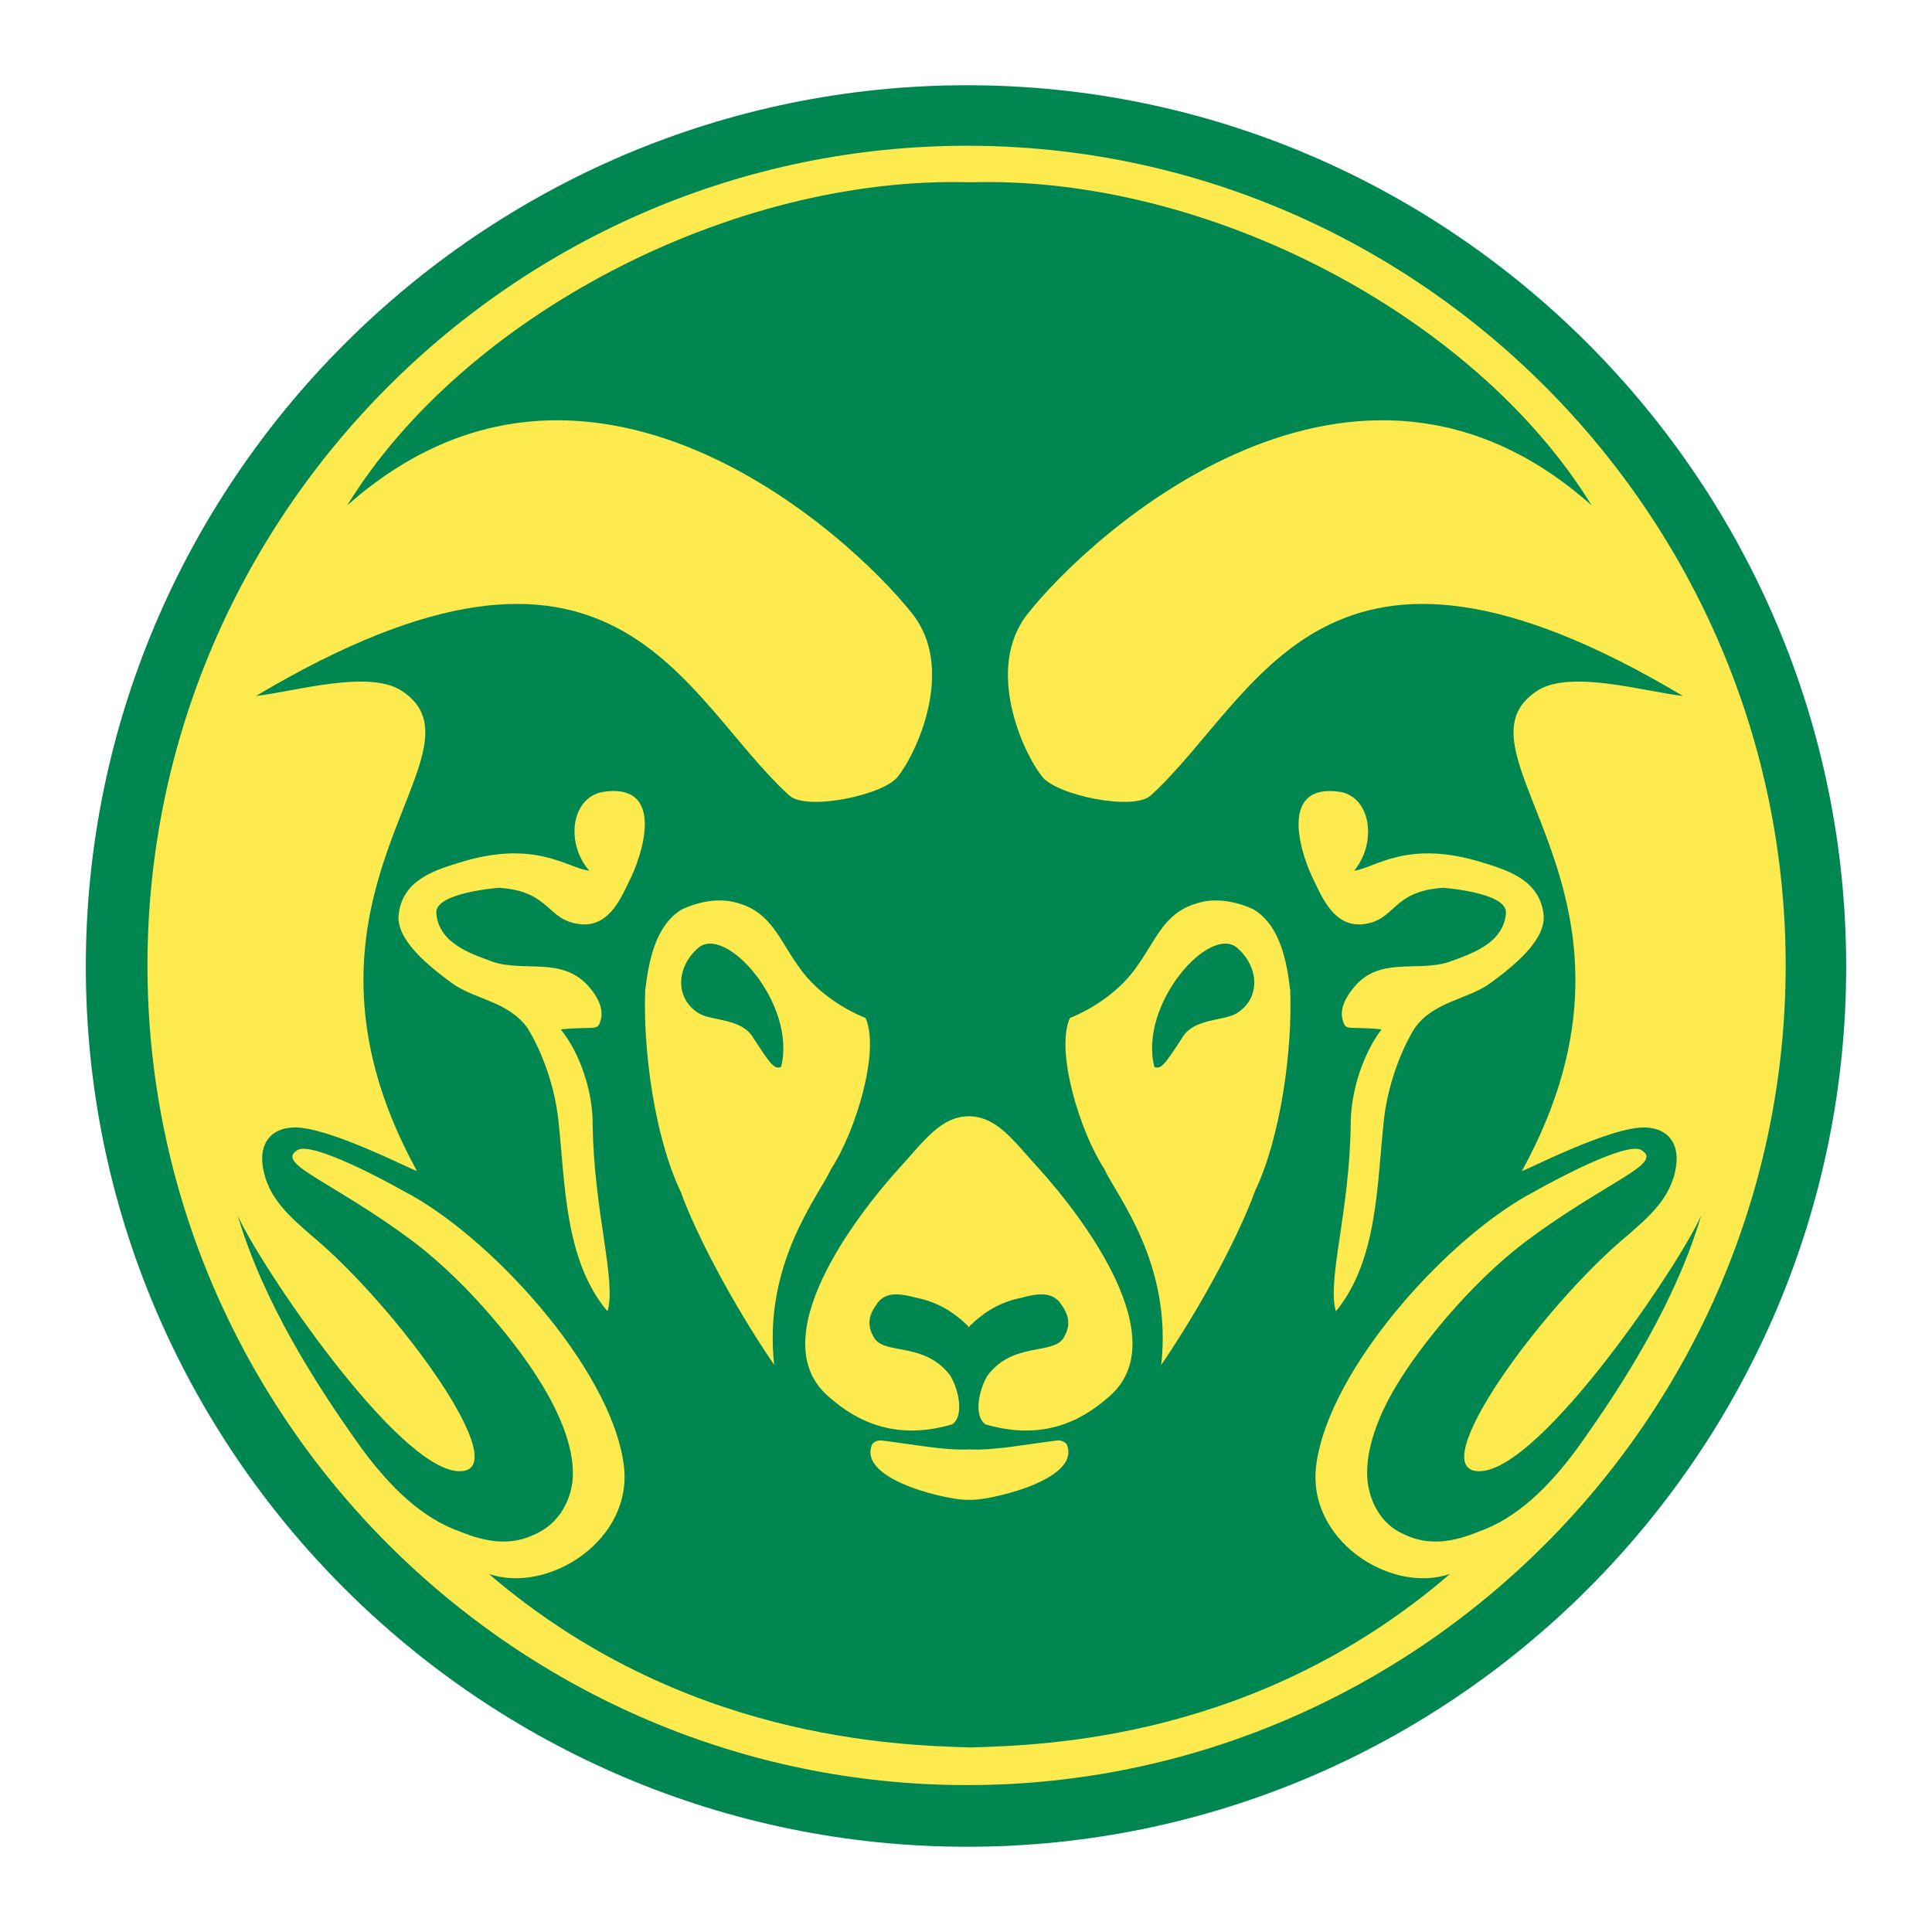 <?xml version="1.0" encoding="utf-8"?>
<!-- Generator: Adobe Illustrator 13.0.0, SVG Export Plug-In . SVG Version: 6.00 Build 14948)  -->
<!DOCTYPE svg PUBLIC "-//W3C//DTD SVG 1.0//EN" "http://www.w3.org/TR/2001/REC-SVG-20010904/DTD/svg10.dtd">
<svg version="1.0" id="Layer_1" xmlns="http://www.w3.org/2000/svg" xmlns:xlink="http://www.w3.org/1999/xlink" x="0px" y="0px"
	 width="192.756px" height="192.756px" viewBox="0 0 192.756 192.756" enable-background="new 0 0 192.756 192.756"
	 xml:space="preserve">
<g>
	<polygon fill-rule="evenodd" clip-rule="evenodd" fill="#FFFFFF" points="0,0 192.756,0 192.756,192.756 0,192.756 0,0 	"/>
	<path fill-rule="evenodd" clip-rule="evenodd" fill="#008651" d="M96.492,8.504c-48.407,0-87.93,39.523-87.93,87.93
		c0,48.408,39.523,87.818,87.93,87.818c48.292,0,87.702-39.41,87.702-87.818C184.194,48.027,144.784,8.504,96.492,8.504
		L96.492,8.504z"/>
	<path fill-rule="evenodd" clip-rule="evenodd" fill="#FCEA4F" d="M96.492,178.1c-44.991,0-81.78-36.789-81.78-81.778
		c0-44.991,36.79-81.781,81.78-81.781c44.875,0,81.664,36.79,81.664,81.781C178.156,141.311,141.367,178.1,96.492,178.1
		L96.492,178.1z"/>
	<path fill-rule="evenodd" clip-rule="evenodd" fill="#008651" d="M147.747,146.779c-6.151,0.34,6.149-16.518,14.692-23.576
		c1.937-1.709,4.328-3.646,4.782-6.836c0.344-2.277-0.797-3.76-2.96-3.875c-3.417-0.225-12.3,4.443-12.414,4.33
		c15.26-27.792-8.089-41.801,1.595-47.951c3.303-2.051,10.591,0.113,14.466,0.569c-35.881-21.414-42.258,0-53.078,9.909
		c-1.709,1.594-9.341,0-10.819-1.823c-1.938-2.392-5.81-10.82-1.48-16.288c6.377-8.086,32.574-31.892,56.264-10.82
		c-11.618-18.908-38.27-32.917-61.96-32.233c-23.805-0.684-50.572,13.326-62.189,32.233c23.805-21.072,50.002,2.733,56.38,10.82
		c4.328,5.467,0.455,13.896-1.48,16.288c-1.481,1.823-9.112,3.417-10.821,1.823c-10.82-9.909-17.198-31.323-53.191-9.909
		c3.873-0.456,11.163-2.62,14.465-0.569c9.682,6.15-13.667,20.159,1.595,47.951c-0.114,0.113-8.998-4.555-12.416-4.33
		c-2.164,0.115-3.303,1.598-2.961,3.875c0.456,3.189,2.848,5.127,4.784,6.836c8.543,7.059,20.843,23.916,14.693,23.576
		c-6.15-0.342-19.818-20.617-21.983-25.514c2.506,8.428,7.518,16.514,12.529,23.463c2.733,3.646,5.81,6.721,9.682,8.086
		c2.505,1.025,5.011,1.482,7.517,0.229c2.05-0.912,3.303-2.85,3.646-5.012c0.456-3.303-1.368-7.174-2.962-9.795
		c-2.164-3.645-7.176-10.023-12.871-14.352c-8.086-6.037-13.782-7.746-11.617-9.111c1.367-1.025,9.111,3.189,10.707,4.1
		c8.542,4.443,20.501,17.541,21.869,27.105c1.139,7.633-7.518,13.102-13.44,11.049c19.249,16.518,40.662,17.088,48.065,17.316
		c7.405-0.229,28.702-0.799,47.836-17.316c-5.923,2.053-14.462-3.416-13.326-11.049c1.369-9.564,13.212-22.662,21.755-27.105
		c1.595-0.91,9.341-5.125,10.706-4.1c2.166,1.365-3.528,3.074-11.617,9.111c-5.694,4.328-10.706,10.707-12.868,14.352
		c-1.595,2.621-3.304,6.492-2.85,9.795c0.344,2.162,1.48,4.1,3.532,5.012c2.506,1.254,5.011,0.797,7.517-0.229
		c3.872-1.365,6.949-4.439,9.681-8.086c5.011-6.949,10.022-15.035,12.528-23.463C167.565,126.162,153.896,146.438,147.747,146.779
		L147.747,146.779z"/>
	<path fill-rule="evenodd" clip-rule="evenodd" fill="#FCEA4F" d="M63.005,87.436c-0.911,1.823-2.05,5.012-5.012,4.784
		c-3.531-0.341-2.96-3.302-8.2-3.644c0,0-6.379,0.454-6.265,2.505c0.227,3.074,3.531,4.1,5.694,4.897
		c3.189,1.025,6.948-0.568,9.568,2.506c0.796,0.912,1.48,2.166,1.138,3.303c-0.342,1.141-0.456,0.572-3.986,0.912
		c1.937,2.391,3.189,6.15,3.189,9.455c0.114,8.768,2.393,15.602,1.481,18.68c-4.328-5.127-4.214-12.871-4.898-19.023
		c-0.341-3.303-1.594-6.834-3.075-9.227c-1.936-2.73-5.353-2.846-7.632-4.555c-2.163-1.595-5.466-4.215-5.239-6.721
		c0.342-3.416,3.417-4.441,6.038-5.238c7.631-2.392,10.82,0.568,12.985,0.797c-2.393-2.735-1.823-7.29,1.366-7.86
		C66.081,78.097,64.372,84.476,63.005,87.436L63.005,87.436z"/>
	<path fill-rule="evenodd" clip-rule="evenodd" fill="#FCEA4F" d="M67.903,118.873c-2.619-5.469-3.759-14.236-3.531-20.045
		c0.342-2.964,1.025-6.494,3.646-8.09c1.708-0.797,3.872-1.251,5.808-0.568c3.076,0.912,3.987,3.645,5.695,6.037
		c1.708,2.621,4.556,4.443,6.834,5.355c1.48,3.303-1.025,11.389-3.417,15.033c-1.253,2.732-6.834,9.453-5.695,19.59
		C72.915,129.809,69.384,122.975,67.903,118.873L67.903,118.873z"/>
	<path fill-rule="evenodd" clip-rule="evenodd" fill="#FCEA4F" d="M96.72,149.625c-1.254,0.229-11.391-1.822-9.682-5.58
		c0,0,0.341-0.342,0.797-0.342c2.962,0.342,6.265,1.025,8.885,0.91c2.619,0.115,5.921-0.568,8.883-0.91
		c0.454,0,0.798,0.342,0.798,0.342C108.109,147.803,97.857,149.854,96.72,149.625L96.72,149.625z"/>
	<path fill-rule="evenodd" clip-rule="evenodd" fill="#FCEA4F" d="M110.615,139.373c-2.963,2.621-6.833,4.33-12.3,2.734
		c-1.254-0.91-0.57-3.645,0.227-4.896c2.506-3.303,6.379-2.051,7.516-3.646c1.026-1.594,0.344-2.73-0.34-3.643
		c-0.911-1.139-2.505-0.797-3.759-0.457c-2.222,0.445-3.789,1.438-5.239,2.857v0.105c-0.019-0.018-0.039-0.033-0.057-0.053
		c-0.019,0.02-0.039,0.035-0.057,0.053v-0.105c-1.45-1.42-3.019-2.412-5.24-2.857c-1.253-0.34-2.847-0.682-3.758,0.457
		c-0.684,0.912-1.367,2.049-0.341,3.643c1.139,1.596,5.011,0.344,7.517,3.646c0.797,1.252,1.481,3.986,0.228,4.896
		c-5.467,1.596-9.34-0.113-12.302-2.734c-6.72-5.693,2.505-17.879,7.062-22.891c2.47-2.697,4.061-5.049,6.833-5.113v-0.014
		c0.02,0,0.037,0.008,0.057,0.008s0.037-0.008,0.057-0.008v0.014c2.773,0.064,4.364,2.416,6.833,5.113
		C108.109,121.494,117.335,133.68,110.615,139.373L110.615,139.373z"/>
	<path fill-rule="evenodd" clip-rule="evenodd" fill="#FCEA4F" d="M125.196,118.873c-1.483,4.102-5.016,10.936-9.341,17.312
		c1.137-10.137-4.442-16.857-5.697-19.59c-2.392-3.645-4.897-11.73-3.414-15.033c2.277-0.912,5.122-2.734,6.831-5.355
		c1.709-2.393,2.62-5.125,5.697-6.037c1.935-0.683,4.101-0.229,5.81,0.568c2.62,1.596,3.303,5.126,3.643,8.09
		C128.953,104.637,127.812,113.404,125.196,118.873L125.196,118.873z"/>
	<path fill-rule="evenodd" clip-rule="evenodd" fill="#FCEA4F" d="M148.771,98.029c-2.277,1.709-5.695,1.824-7.632,4.555
		c-1.479,2.393-2.731,5.924-3.074,9.227c-0.683,6.152-0.568,13.896-4.783,19.023c-0.911-3.078,1.366-9.912,1.48-18.68
		c0-3.305,1.254-7.064,3.074-9.455c-3.417-0.34-3.528,0.229-3.872-0.912c-0.343-1.137,0.344-2.391,1.141-3.303
		c2.506-3.074,6.263-1.48,9.451-2.506c2.166-0.797,5.469-1.823,5.697-4.897c0.111-2.052-6.266-2.505-6.266-2.505
		c-5.24,0.341-4.668,3.303-8.086,3.644c-2.963,0.228-4.1-2.961-5.012-4.784c-1.368-2.96-3.077-9.339,2.846-8.428
		c3.078,0.57,3.646,5.125,1.369,7.86c2.049-0.229,5.237-3.188,12.868-0.797c2.62,0.797,5.698,1.823,6.037,5.238
		C154.239,93.814,150.937,96.434,148.771,98.029L148.771,98.029z"/>
	<path fill-rule="evenodd" clip-rule="evenodd" fill="#008651" d="M77.926,106.459c1.595-6.266-5.581-14.352-8.315-11.846
		c-2.164,1.935-2.278,5.012,0.114,6.491c1.367,0.799,4.329,0.459,5.467,2.506C76.901,106.23,77.243,106.686,77.926,106.459
		L77.926,106.459z"/>
	<path fill-rule="evenodd" clip-rule="evenodd" fill="#008651" d="M115.17,106.459c0.686,0.227,1.025-0.229,2.734-2.85
		c1.14-2.047,4.1-1.707,5.469-2.506c2.392-1.479,2.277-4.556,0.114-6.491C120.753,92.107,113.575,100.193,115.17,106.459
		L115.17,106.459z"/>
</g>
</svg>
